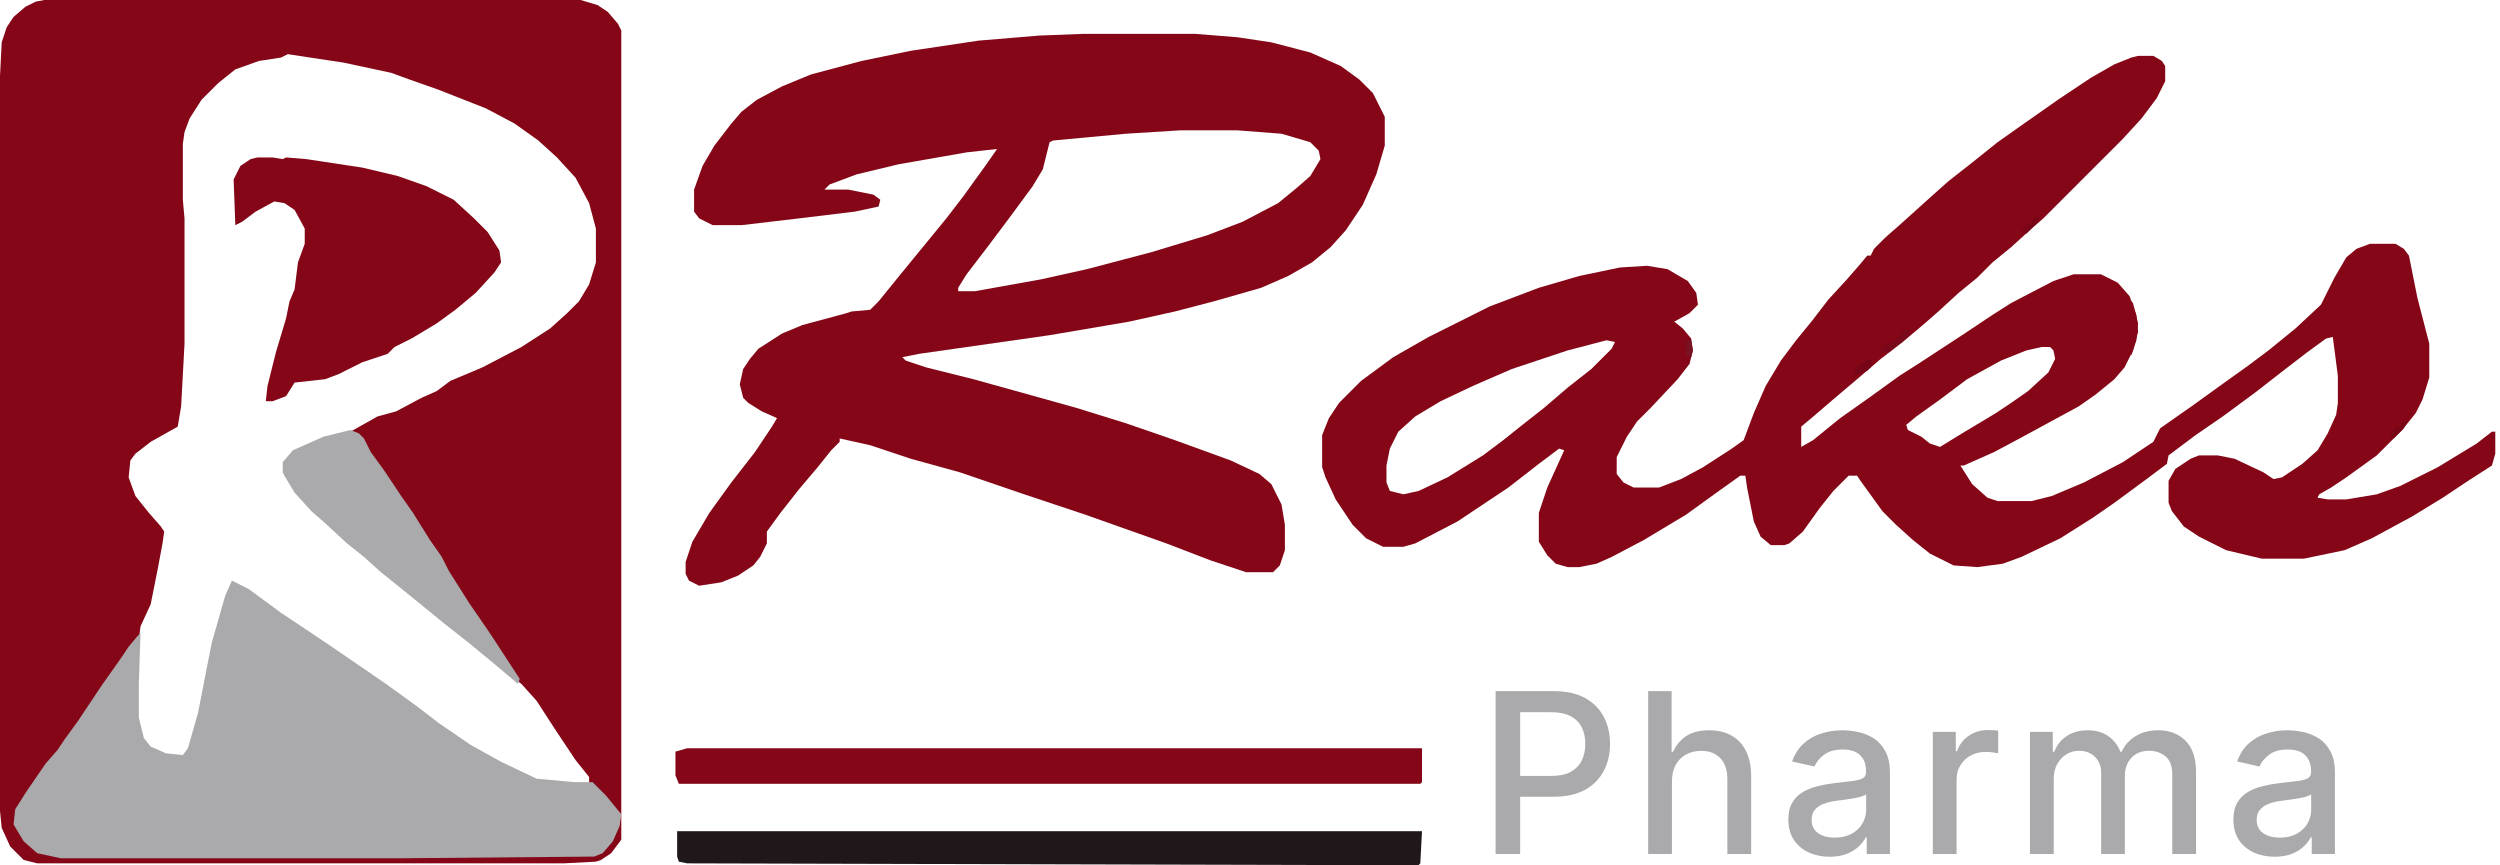 <svg width="289" height="100" viewBox="0 0 289 100" fill="none" xmlns="http://www.w3.org/2000/svg">
<path d="M5.088 0H67.123L69.08 0.587L70.254 1.37L71.429 2.74L71.82 3.522V97.065L70.646 98.63L69.472 99.413L68.885 99.609L65.166 99.804H4.305L2.74 99.413L1.174 97.847L0.196 95.695L0 93.738V8.806L0.196 4.892L0.783 3.131L1.566 1.957L2.935 0.783L4.11 0.196L5.088 0ZM33.268 6.262L32.485 6.654L29.941 7.045L27.202 8.023L25.245 9.589L23.288 11.546L21.918 13.699L21.331 15.264L21.135 16.634V23.092L21.331 25.245V39.726L20.939 46.967L20.548 49.315L17.417 51.076L15.656 52.446L15.069 53.229L14.873 55.186L15.656 57.339L17.221 59.295L18.591 60.861L18.982 61.448L18.787 62.818L18.2 65.949L17.417 69.863L16.243 72.407L16.047 73.973L15.851 79.061V82.975L16.438 85.323L17.417 86.497L19.178 87.28L21.135 87.475L21.918 86.497L23.092 82.388L24.657 74.364L26.223 68.885L26.81 67.319L28.767 68.297L32.485 71.037L37.769 74.56L41.487 77.104L44.618 79.256L48.141 81.8L50.685 83.757L54.403 86.301L57.926 88.258L62.035 90.215L66.341 90.607H68.102V89.824L66.536 87.867L64.188 84.344L62.035 81.018L60.274 79.061L57.73 77.104L54.99 74.755L52.251 72.603L45.988 67.515L44.031 65.949L42.074 64.188L40.117 62.622L37.573 60.274L36.008 58.904L34.247 56.947L33.072 54.99L32.877 54.599V53.425L33.855 52.251L37.378 50.685L40.509 49.902L43.64 48.141L45.793 47.554L48.728 45.988L50.489 45.206L52.055 44.031L55.773 42.466L60.274 40.117L63.601 37.965L65.558 36.203L66.928 34.834L68.102 32.877L68.885 30.333V26.419L68.102 23.483L66.536 20.548L64.384 18.2L62.231 16.243L59.491 14.286L56.164 12.524L50.685 10.372L47.358 9.198L45.206 8.415L39.726 7.241L33.268 6.262Z" fill="#850616"/>
<path d="M247.165 6.458H248.926L249.904 7.045L250.296 7.632V9.393L249.317 11.35L247.556 13.699L245.403 16.047L236.206 25.245L234.64 26.615L232.488 28.572L230.335 30.333L228.574 32.094L226.421 33.855L224.073 36.008L222.507 37.378L219.963 39.53L217.419 41.487L214.679 43.836L212.135 45.988L209.396 48.337L208.221 49.315V51.663L209.591 50.881L212.722 48.337L216.049 45.988L219.572 43.444L221.724 42.074L226.812 38.748L230.335 36.399L232.488 35.029L237.38 32.485L239.728 31.703H242.859L244.816 32.681L246.186 34.247L246.969 36.399L247.165 38.356L246.578 40.509L245.599 42.466L244.425 43.836L242.272 45.597L240.315 46.967L233.466 50.685L230.531 52.251L227.008 53.816H226.617L227.987 55.969L229.748 57.534L230.922 57.926H234.836L237.184 57.339L240.902 55.773L245.403 53.425L248.926 51.076L249.709 49.511L253.623 46.771L257.145 44.227L259.885 42.27L262.233 40.509L265.364 37.965L268.3 35.225L269.865 32.094L271.235 29.746L272.409 28.767L273.975 28.18H276.91L277.889 28.767L278.476 29.55L279.454 34.442L280.824 39.726V43.64L280.041 46.184L279.259 47.75L277.693 49.706L274.758 52.642L271.235 55.186L269.474 56.36L268.104 57.143L267.908 57.534L269.083 57.73H271.235L274.758 57.143L277.497 56.164L281.803 54.012L286.304 51.272L288.065 49.902H288.456V52.446L288.065 53.816L285.325 55.577L282.39 57.534L278.867 59.687L274.171 62.231L271.039 63.601L266.343 64.579H261.45L257.341 63.601L254.21 62.035L252.448 60.861L251.079 59.1L250.687 58.121V55.577L251.47 54.208L253.231 53.033L254.21 52.642H256.362L258.319 53.033L261.646 54.599L262.82 55.382L263.799 55.186L266.147 53.62L267.908 52.055L269.083 50.098L270.061 47.945L270.257 46.575V43.444L269.67 38.943L268.887 39.139L266.734 40.705L264.19 42.661L260.668 45.401L256.949 48.141L253.818 50.294L250.687 52.642L250.492 53.62L248.143 55.382L244.425 58.121L241.881 59.883L238.163 62.231L233.662 64.384L231.509 65.166L228.574 65.558L225.834 65.362L223.094 63.992L221.137 62.427L219.18 60.665L217.615 59.1L215.071 55.577L214.679 54.99H213.701L211.94 56.752L210.374 58.709L208.417 61.448L206.852 62.818L206.264 63.014H204.699L203.525 62.035L202.742 60.274L201.959 56.36L201.764 54.99H201.176L198.437 56.947L194.914 59.491L190.022 62.427L186.304 64.384L184.542 65.166L182.585 65.558H181.216L179.846 65.166L178.867 64.188L177.889 62.622V59.296L178.867 56.36L180.824 52.055L180.237 51.859L177.889 53.62L174.366 56.36L168.495 60.274L163.603 62.818L162.233 63.209H159.885L157.928 62.231L156.362 60.665L154.405 57.73L153.231 55.186L152.84 54.012V50.294L153.623 48.337L154.797 46.575L157.341 44.031L161.059 41.292L165.169 38.943L172.214 35.421L177.889 33.268L182.585 31.898L187.282 30.92L190.413 30.724L192.762 31.116L195.11 32.485L196.088 33.855L196.284 35.225L195.306 36.204L193.544 37.182L194.523 37.965L195.501 39.139L195.697 40.509L195.306 42.074L193.936 43.836L190.805 47.163L189.239 48.728L188.065 50.489L186.891 52.838V54.795L187.674 55.773L188.848 56.36H191.783L194.327 55.382L196.871 54.012L200.198 51.859L201.568 50.881L202.742 47.75L204.112 44.618L205.873 41.683L207.634 39.335L209.396 37.182L211.353 34.638L213.505 32.29L214.875 30.724L215.854 29.55H216.245L216.636 28.767L218.006 27.397L219.572 26.027L223.486 22.505L225.247 20.939L227.987 18.787L230.922 16.438L234.249 14.09L238.163 11.35L241.685 9.002L244.425 7.436L246.382 6.654L247.165 6.458ZM185.717 39.335L181.216 40.509L174.758 42.661L170.257 44.618L166.538 46.38L163.603 48.141L161.646 49.902L160.668 51.859L160.276 53.816V55.773L160.668 56.752L162.233 57.143L163.994 56.752L167.321 55.186L171.431 52.642L173.779 50.881L175.736 49.315L178.476 47.163L181.216 44.814L183.955 42.661L186.304 40.313L186.695 39.53L185.717 39.335ZM236.01 40.117L234.249 40.509L231.313 41.683L227.4 43.836L224.268 46.184L221.529 48.141L220.355 49.12L220.55 49.706L222.116 50.489L223.094 51.272L224.268 51.663L226.812 50.098L230.726 47.75L232.488 46.575L234.445 45.206L236.793 43.053L237.576 41.487L237.38 40.509L236.989 40.117H236.01Z" fill="#850616"/>
<path d="M125.246 3.914H138.162L143.054 4.305L146.968 4.893L151.469 6.067L154.992 7.632L157.144 9.198L158.71 10.763L160.08 13.503V16.83L159.101 20.157L157.536 23.679L155.579 26.615L153.817 28.572L151.665 30.333L148.925 31.898L145.794 33.268L140.315 34.834L135.814 36.008L130.53 37.182L121.332 38.748L106.264 40.9L104.307 41.292L104.698 41.683L107.046 42.466L112.526 43.836L119.571 45.793L124.463 47.163L130.138 48.924L135.814 50.881L142.272 53.229L145.598 54.795L146.968 55.969L148.142 58.317L148.534 60.666V63.601L147.947 65.362L147.164 66.145H144.033L139.923 64.775L134.835 62.818L125.442 59.491L118.397 57.143L110.96 54.599L105.285 53.033L100.589 51.468L97.066 50.685V51.077L96.088 52.055L94.522 54.012L92.369 56.556L90.217 59.296L88.651 61.448V62.818L87.868 64.384L87.086 65.362L85.324 66.536L83.367 67.319L80.823 67.71L79.649 67.124L79.258 66.341V64.971L80.041 62.623L81.998 59.296L84.542 55.773L87.281 52.251L89.238 49.315L89.825 48.337L88.064 47.554L86.499 46.575L85.911 45.988L85.52 44.423L85.911 42.662L86.694 41.487L87.673 40.313L90.412 38.552L92.761 37.574L97.849 36.204L98.436 36.008L100.589 35.812L101.567 34.834L104.111 31.703L109.395 25.245L111.352 22.701L113.896 19.178L115.266 17.221L111.743 17.613L103.915 18.983L99.023 20.157L95.892 21.331L95.305 21.918H98.044L100.98 22.505L101.763 23.092L101.567 23.875L98.827 24.462L92.369 25.245L85.716 26.028H82.389L80.823 25.245L80.236 24.462V21.918L81.215 19.178L82.585 16.83L84.542 14.286L85.716 12.916L87.477 11.546L90.412 9.981L93.739 8.611L99.61 7.045L105.285 5.871L113.113 4.697L120.158 4.11L125.246 3.914ZM136.401 15.069L130.138 15.46L121.724 16.243L121.332 16.439L120.549 19.57L119.375 21.527L116.636 25.245L114.287 28.376L111.743 31.703L110.765 33.268V33.66H112.722L120.354 32.29L125.637 31.116L133.074 29.159L139.532 27.202L143.641 25.636L147.751 23.483L149.904 21.722L151.469 20.352L152.643 18.395L152.448 17.417L151.469 16.439L148.142 15.46L143.054 15.069H136.401Z" fill="#850616"/>
<path d="M26.811 67.123L28.768 68.102L32.486 70.841L37.77 74.364L41.488 76.908L44.619 79.06L48.142 81.605L50.686 83.561L54.404 86.105L57.926 88.062L62.036 90.019L66.341 90.411H68.494L70.06 91.976L71.821 94.129L71.625 95.499L70.842 97.26L69.668 98.63L68.69 99.021L46.185 99.217H7.046L4.306 98.63L2.741 97.26L1.566 95.303L1.762 93.542L3.132 91.389L5.285 88.258L6.654 86.692L7.437 85.518L9.003 83.366L11.742 79.256L14.091 75.929L14.874 74.755L15.852 73.581L16.244 73.19L16.048 79.06V82.974L16.635 85.323L17.418 86.301L19.179 87.084L21.136 87.28L21.723 86.497L22.897 82.387L24.463 74.364L26.028 68.884L26.811 67.123Z" fill="#AAAAAD"/>
<path d="M29.747 18.2H31.509L32.683 18.395L33.074 18.2L35.423 18.395L41.881 19.374L45.99 20.352L49.317 21.526L52.448 23.092L54.797 25.245L56.362 26.81L57.732 28.963L57.928 30.333L57.145 31.507L54.992 33.855L52.644 35.812L50.491 37.378L47.556 39.139L45.599 40.117L44.816 40.9L41.881 41.879L39.141 43.249L37.575 43.836L34.053 44.227L33.074 45.793L31.509 46.38H30.726L30.922 44.618L31.9 40.705L33.074 36.791L33.466 34.834L34.053 33.464L34.444 30.333L35.227 28.18V26.419L34.053 24.266L32.879 23.483L31.704 23.288L29.552 24.462L27.986 25.636L27.203 26.027L27.008 20.744L27.791 19.178L28.965 18.395L29.747 18.2Z" fill="#850616"/>
<path d="M79.452 86.497H164.383V90.411L164.188 90.607H78.473L78.082 89.628V86.888L79.452 86.497Z" fill="#850616"/>
<path d="M78.277 96.086H164.383L164.187 99.804L163.992 100H153.228L79.451 99.804L78.473 99.608L78.277 99.021V96.086Z" fill="#20171A"/>
<path d="M40.508 49.706L41.486 50.098L42.073 50.685L42.856 52.251L44.421 54.403L46.378 57.339L47.748 59.296L49.705 62.427L51.075 64.384L51.858 65.949L54.206 69.667L56.359 72.799L57.142 73.973L60.077 78.474L59.881 79.061L57.337 76.908L54.01 74.168L51.271 72.016L49.118 70.254L45.987 67.71L44.03 66.145L42.073 64.384L40.116 62.818L37.572 60.47L36.007 59.1L34.05 56.947L32.875 54.99L32.68 54.599V53.425L33.854 52.055L37.376 50.489L40.508 49.706Z" fill="#AAAAAD"/>
<path d="M246.184 34.638L246.575 35.03L247.162 37.378L246.967 39.335L246.38 41.096L246.184 40.313L245.988 38.944L246.184 38.356V34.638Z" fill="#850717"/>
<path d="M220.158 38.161H220.745L220.549 38.943L218.396 40.705H217.418L217.614 40.118L219.179 39.335L220.158 38.161Z" fill="#78081A"/>
<path d="M215.851 41.487L216.438 41.683L216.242 42.466L215.851 42.857L214.872 43.249H214.285L214.677 42.466L215.851 41.487Z" fill="#760617"/>
<path d="M277.886 48.728H278.277L277.886 49.511L276.712 50.685H276.32L276.516 49.902L276.907 49.315H277.494V48.924L277.886 48.728Z" fill="#780617"/>
<path d="M235.421 25.049H235.813L235.421 25.832L234.247 27.006L233.66 26.81L234.443 25.832H234.834V25.44L235.421 25.049Z" fill="#780617"/>
<path d="M195.11 39.334H195.501L195.697 40.509L195.501 41.291L194.914 41.096V39.726L195.11 39.334Z" fill="#781223"/>
<path d="M172.891 98.725V79.895H179.603C181.068 79.895 182.281 80.162 183.244 80.695C184.206 81.228 184.926 81.958 185.404 82.883C185.882 83.803 186.122 84.839 186.122 85.991C186.122 87.15 185.879 88.192 185.395 89.117C184.917 90.037 184.194 90.766 183.225 91.305C182.263 91.839 181.052 92.105 179.593 92.105H174.978V89.696H179.336C180.262 89.696 181.012 89.537 181.589 89.218C182.165 88.893 182.588 88.452 182.857 87.894C183.127 87.336 183.262 86.702 183.262 85.991C183.262 85.28 183.127 84.649 182.857 84.097C182.588 83.545 182.162 83.113 181.579 82.8C181.003 82.488 180.243 82.332 179.299 82.332H175.732V98.725H172.891Z" fill="#AAAAAD"/>
<path d="M193.275 90.34V98.725H190.526V79.895H193.239V86.901H193.413C193.744 86.141 194.25 85.537 194.93 85.09C195.611 84.642 196.5 84.419 197.597 84.419C198.565 84.419 199.411 84.618 200.134 85.016C200.864 85.415 201.428 86.009 201.826 86.8C202.231 87.585 202.433 88.565 202.433 89.742V98.725H199.684V90.073C199.684 89.037 199.417 88.234 198.884 87.664C198.351 87.088 197.609 86.8 196.659 86.8C196.009 86.8 195.427 86.938 194.912 87.214C194.403 87.49 194.002 87.894 193.707 88.427C193.419 88.955 193.275 89.592 193.275 90.34Z" fill="#AAAAAD"/>
<path d="M211.506 99.038C210.611 99.038 209.802 98.873 209.079 98.541C208.356 98.204 207.782 97.717 207.359 97.08C206.943 96.442 206.734 95.66 206.734 94.735C206.734 93.938 206.887 93.282 207.194 92.767C207.5 92.252 207.914 91.845 208.435 91.544C208.956 91.244 209.539 91.017 210.182 90.864C210.826 90.711 211.482 90.594 212.15 90.515C212.996 90.417 213.682 90.337 214.209 90.276C214.737 90.208 215.12 90.101 215.359 89.954C215.598 89.807 215.717 89.568 215.717 89.237V89.172C215.717 88.369 215.491 87.747 215.037 87.306C214.589 86.865 213.921 86.644 213.033 86.644C212.107 86.644 211.377 86.849 210.844 87.26C210.317 87.664 209.952 88.115 209.75 88.611L207.166 88.023C207.473 87.165 207.92 86.472 208.509 85.945C209.103 85.412 209.787 85.026 210.559 84.787C211.332 84.541 212.144 84.419 212.996 84.419C213.56 84.419 214.157 84.486 214.789 84.621C215.426 84.75 216.021 84.989 216.572 85.338C217.13 85.688 217.587 86.187 217.942 86.837C218.298 87.481 218.476 88.317 218.476 89.347V98.725H215.791V96.794H215.681C215.503 97.15 215.236 97.499 214.881 97.843C214.525 98.186 214.068 98.471 213.511 98.698C212.953 98.925 212.285 99.038 211.506 99.038ZM212.104 96.831C212.864 96.831 213.514 96.681 214.053 96.381C214.599 96.08 215.012 95.688 215.294 95.204C215.582 94.713 215.726 94.189 215.726 93.632V91.811C215.628 91.909 215.438 92.001 215.156 92.087C214.881 92.167 214.565 92.237 214.209 92.298C213.854 92.354 213.508 92.406 213.17 92.455C212.833 92.498 212.551 92.534 212.325 92.565C211.791 92.632 211.304 92.746 210.863 92.905C210.427 93.065 210.078 93.294 209.814 93.595C209.557 93.889 209.428 94.281 209.428 94.772C209.428 95.452 209.68 95.967 210.182 96.316C210.685 96.66 211.325 96.831 212.104 96.831Z" fill="#AAAAAD"/>
<path d="M223.432 98.725V84.603H226.089V86.846H226.236C226.494 86.086 226.947 85.488 227.597 85.053C228.253 84.612 228.995 84.391 229.822 84.391C229.994 84.391 230.196 84.397 230.429 84.409C230.668 84.422 230.855 84.437 230.99 84.456V87.085C230.88 87.055 230.683 87.021 230.401 86.984C230.119 86.941 229.837 86.92 229.556 86.92C228.906 86.92 228.326 87.058 227.818 87.333C227.315 87.603 226.917 87.98 226.622 88.464C226.328 88.942 226.181 89.488 226.181 90.101V98.725H223.432Z" fill="#AAAAAD"/>
<path d="M234.664 98.725V84.603H237.302V86.901H237.477C237.771 86.123 238.252 85.516 238.921 85.081C239.589 84.639 240.389 84.419 241.32 84.419C242.264 84.419 243.055 84.639 243.693 85.081C244.336 85.522 244.811 86.129 245.118 86.901H245.265C245.602 86.147 246.138 85.547 246.874 85.099C247.609 84.645 248.486 84.419 249.503 84.419C250.785 84.419 251.83 84.82 252.639 85.623C253.454 86.426 253.862 87.637 253.862 89.255V98.725H251.113V89.513C251.113 88.556 250.852 87.864 250.331 87.434C249.81 87.005 249.188 86.791 248.464 86.791C247.57 86.791 246.874 87.067 246.377 87.618C245.881 88.164 245.633 88.866 245.633 89.724V98.725H242.893V89.338C242.893 88.572 242.654 87.956 242.175 87.49C241.697 87.024 241.075 86.791 240.309 86.791C239.788 86.791 239.307 86.929 238.865 87.205C238.43 87.474 238.078 87.851 237.808 88.336C237.544 88.82 237.413 89.381 237.413 90.018V98.725H234.664Z" fill="#AAAAAD"/>
<path d="M262.951 99.038C262.056 99.038 261.247 98.873 260.524 98.541C259.8 98.204 259.227 97.717 258.804 97.08C258.387 96.442 258.179 95.66 258.179 94.735C258.179 93.938 258.332 93.282 258.639 92.767C258.945 92.252 259.359 91.845 259.88 91.544C260.401 91.244 260.983 91.017 261.627 90.864C262.271 90.711 262.926 90.594 263.595 90.515C264.44 90.417 265.127 90.337 265.654 90.276C266.181 90.208 266.564 90.101 266.803 89.954C267.042 89.807 267.162 89.568 267.162 89.237V89.172C267.162 88.369 266.935 87.747 266.482 87.306C266.034 86.865 265.366 86.644 264.477 86.644C263.552 86.644 262.822 86.849 262.289 87.26C261.762 87.664 261.397 88.115 261.195 88.611L258.611 88.023C258.918 87.165 259.365 86.472 259.953 85.945C260.548 85.412 261.232 85.026 262.004 84.787C262.776 84.541 263.588 84.419 264.44 84.419C265.004 84.419 265.602 84.486 266.233 84.621C266.871 84.75 267.465 84.989 268.017 85.338C268.575 85.688 269.032 86.187 269.387 86.837C269.743 87.481 269.92 88.317 269.92 89.347V98.725H267.236V96.794H267.125C266.947 97.15 266.681 97.499 266.325 97.843C265.97 98.186 265.513 98.471 264.955 98.698C264.397 98.925 263.729 99.038 262.951 99.038ZM263.549 96.831C264.309 96.831 264.958 96.681 265.498 96.381C266.043 96.08 266.457 95.688 266.739 95.204C267.027 94.713 267.171 94.189 267.171 93.632V91.811C267.073 91.909 266.883 92.001 266.601 92.087C266.325 92.167 266.01 92.237 265.654 92.298C265.299 92.354 264.952 92.406 264.615 92.455C264.278 92.498 263.996 92.534 263.769 92.565C263.236 92.632 262.749 92.746 262.307 92.905C261.872 93.065 261.523 93.294 261.259 93.595C261.002 93.889 260.873 94.281 260.873 94.772C260.873 95.452 261.124 95.967 261.627 96.316C262.13 96.66 262.77 96.831 263.549 96.831Z" fill="#AAAAAD"/>
</svg>

